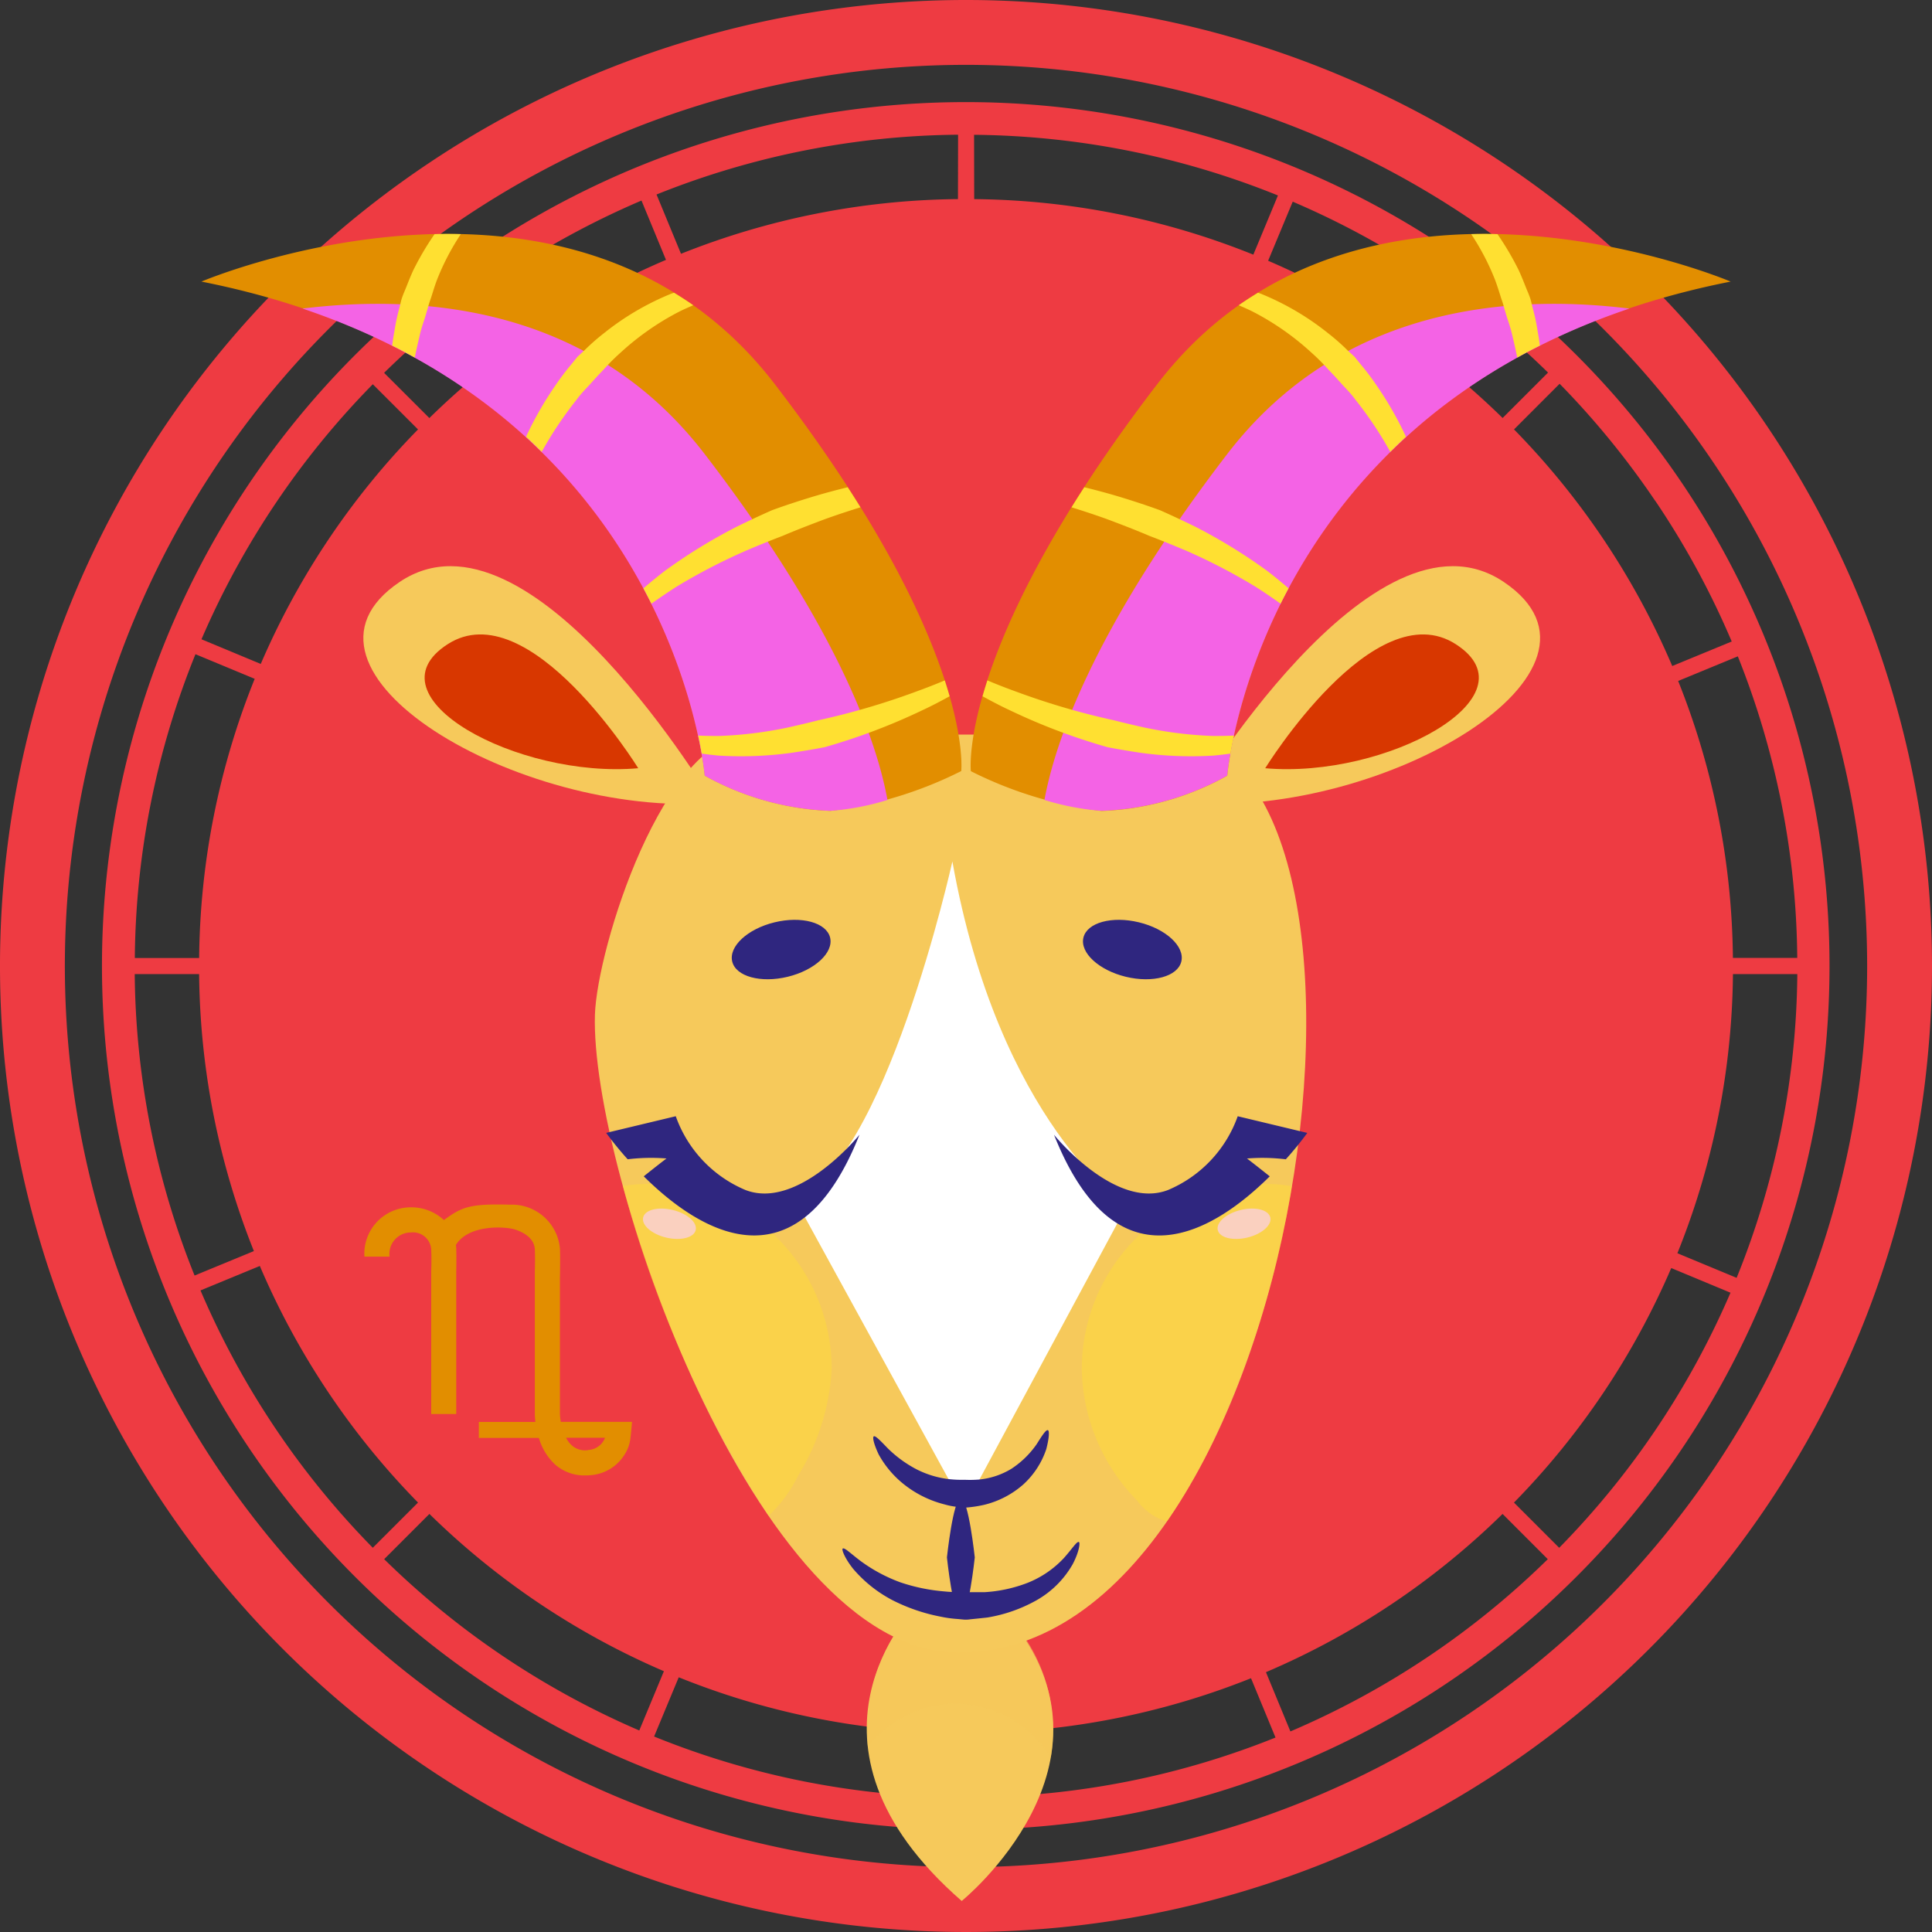 <svg id="Group_22370" data-name="Group 22370" xmlns="http://www.w3.org/2000/svg" width="83.288" height="83.288" viewBox="0 0 83.288 83.288">
  <rect x="0" y="0" width="83.288" height="83.288" fill="#333333" stroke="none"/>
  <g id="Group_5959" data-name="Group 5959" transform="translate(0)">
    <g id="Group_5958" data-name="Group 5958">
      <path id="Path_2243" data-name="Path 2243" d="M215.2,367.894a37.237,37.237,0,1,0,6.358,20.816,37.237,37.237,0,0,0-6.358-20.816Zm-44.857-12.181,1.055,2.556a33.109,33.109,0,0,0-10.2,6.819l-1.951-1.949a35.958,35.958,0,0,1,11.1-7.429Zm-11.584,7.917,1.95,1.949a33.108,33.108,0,0,0-6.78,10.109l-2.555-1.063A35.955,35.955,0,0,1,158.761,363.629Zm-7.646,11.638,2.555,1.062a32.945,32.945,0,0,0-2.395,12.035H148.5a35.648,35.648,0,0,1,2.616-13.1Zm-2.616,13.79h2.775A32.965,32.965,0,0,0,153.633,401l-2.557,1.054a35.638,35.638,0,0,1-2.58-12.993Zm2.834,13.638,2.558-1.055a33.115,33.115,0,0,0,6.82,10.2l-1.95,1.949a35.963,35.963,0,0,1-7.43-11.1Zm7.918,11.586,1.951-1.951a33.091,33.091,0,0,0,10.109,6.78l-1.062,2.555a35.978,35.978,0,0,1-11-7.387Zm24.737,10.262a35.652,35.652,0,0,1-13.1-2.617l1.062-2.554a32.947,32.947,0,0,0,12.035,2.395Zm0-68.895a32.958,32.958,0,0,0-11.94,2.358l-1.055-2.556a35.7,35.7,0,0,1,13-2.578Zm36.184,32.713h-2.777a32.95,32.95,0,0,0-2.36-11.94l2.572-1.061a35.747,35.747,0,0,1,2.562,13Zm-6.115-19.693a35.782,35.782,0,0,1,3.287,6.052l-2.564,1.057a33.109,33.109,0,0,0-6.821-10.2l1.966-1.968a36.052,36.052,0,0,1,4.13,5.062Zm-4.63-5.542-1.959,1.959a33.087,33.087,0,0,0-10.109-6.779l1.06-2.547a35.844,35.844,0,0,1,11.005,7.366Zm-24.745-10.25a35.787,35.787,0,0,1,13.1,2.615l-1.061,2.552a32.927,32.927,0,0,0-12.034-2.394Zm0,71.667v-2.77a32.993,32.993,0,0,0,11.939-2.36l1.056,2.557a35.653,35.653,0,0,1-13,2.573Zm13.638-2.834-1.055-2.557a33.107,33.107,0,0,0,10.2-6.822l1.95,1.951a35.954,35.954,0,0,1-11.1,7.427Zm11.587-7.919-1.95-1.949a33.13,33.13,0,0,0,6.78-10.111l2.554,1.063a35.957,35.957,0,0,1-7.387,11Zm7.645-11.639L215,401.093a32.958,32.958,0,0,0,2.395-12.034h2.775a35.648,35.648,0,0,1-2.616,13.094Z" transform="translate(-142.688 -347.066)" fill="#ee3b42"/>
      <path id="Path_2244" data-name="Path 2244" d="M183.392,346.127a41.644,41.644,0,1,0,41.644,41.644A41.644,41.644,0,0,0,183.392,346.127Zm0,80.492a38.848,38.848,0,1,1,38.848-38.848,38.848,38.848,0,0,1-38.848,38.848Z" transform="translate(-141.748 -346.127)" fill="#ee3b42"/>
    </g>
  </g>
  <g id="Group_5996" data-name="Group 5996" transform="translate(8.68 10.083)">
    <g id="Group_5960" data-name="Group 5960" transform="translate(28.686 59.206)">
      <path id="Path_2245" data-name="Path 2245" d="M189.144,430.153s-5.83,5.83,2.009,12.661c0,0,7.335-5.934,2.009-12.258Z" transform="translate(-187.06 -430.152)" fill="#f6c95b"/>
      <path id="Path_2246" data-name="Path 2246" d="M190.885,434.308a4.851,4.851,0,0,1,4.105,2.332,7.184,7.184,0,0,0-1.828-6.085l-4.019-.4a7.889,7.889,0,0,0-2.035,6.017A4.83,4.83,0,0,1,190.885,434.308Z" transform="translate(-187.06 -430.152)" fill="#f6c95b" opacity="0.5" style="mix-blend-mode: multiply;isolation: isolate"/>
    </g>
    <g id="Group_5990" data-name="Group 5990" transform="translate(6.984 14.325)">
      <g id="Group_5962" data-name="Group 5962">
        <g id="Group_5961" data-name="Group 5961">
          <path id="Path_2247" data-name="Path 2247" d="M175.834,385.938s-7.889-13.326-13.525-9.533S167.428,386.558,175.834,385.938Z" transform="translate(-160.743 -375.726)" fill="#f6c95b"/>
          <path id="Path_2248" data-name="Path 2248" d="M173.154,385.061s-4.7-7.611-8.215-5.347S167.969,385.521,173.154,385.061Z" transform="translate(-161.304 -376.351)" fill="#d83700"/>
        </g>
      </g>
      <g id="Group_5964" data-name="Group 5964" transform="translate(35.637)">
        <g id="Group_5963" data-name="Group 5963">
          <path id="Path_2249" data-name="Path 2249" d="M203.959,385.938s7.889-13.326,13.525-9.533S212.365,386.558,203.959,385.938Z" transform="translate(-203.959 -375.726)" fill="#f6c95b"/>
          <path id="Path_2250" data-name="Path 2250" d="M207.89,385.061s4.7-7.611,8.215-5.347S213.075,385.521,207.89,385.061Z" transform="translate(-204.648 -376.351)" fill="#d83700"/>
        </g>
      </g>
      <g id="Group_5989" data-name="Group 5989" transform="translate(9.978 7.259)">
        <path id="Path_2251" data-name="Path 2251" d="M197.318,384.529H179.573c-3.773,0-6.635,9.233-6.724,12.077-.208,6.625,6.856,27.414,15.6,27.5C203.6,424.244,208.71,384.529,197.318,384.529Z" transform="translate(-172.844 -384.529)" fill="#f6c95b"/>
        <path id="Path_2252" data-name="Path 2252" d="M190.083,391.162s-2.947,13.264-6.832,14.471l7.343,13.391,6.992-12.989S192.093,402.416,190.083,391.162Z" transform="translate(-174.668 -385.692)" fill="#fff"/>
        <g id="Group_5988" data-name="Group 5988" transform="translate(0.493 7.987)">
          <g id="Group_5974" data-name="Group 5974">
            <g id="Group_5973" data-name="Group 5973">
              <g id="Group_5972" data-name="Group 5972">
                <g id="Group_5967" data-name="Group 5967" transform="translate(0.718 11.382)">
                  <g id="Group_5966" data-name="Group 5966">
                    <g id="Group_5965" data-name="Group 5965">
                      <path id="Path_2253" data-name="Path 2253" d="M175.32,408.016a7.093,7.093,0,0,0-1.009.094,49.776,49.776,0,0,0,6.283,14.217,6.1,6.1,0,0,0,1.271-1.731,9.786,9.786,0,0,0,1.448-4.587,7.993,7.993,0,0,0-7.993-7.993Z" transform="translate(-174.311 -408.016)" fill="#ffe031" opacity="0.4" style="mix-blend-mode: screen;isolation: isolate"/>
                      <path id="Path_2254" data-name="Path 2254" d="M177.633,410.237c-.079.328-.651.471-1.275.321s-1.069-.539-.99-.869.65-.472,1.277-.32S177.713,409.909,177.633,410.237Z" transform="translate(-174.495 -408.243)" fill="#fad0bf" style="mix-blend-mode: screen;isolation: isolate"/>
                    </g>
                  </g>
                </g>
                <g id="Group_5970" data-name="Group 5970" transform="translate(0 8.467)">
                  <g id="Group_5969" data-name="Group 5969">
                    <g id="Group_5968" data-name="Group 5968">
                      <path id="Path_2255" data-name="Path 2255" d="M179.437,407.659a5.414,5.414,0,0,1-3-3.179l-3,.719a14.383,14.383,0,0,0,.927,1.137,8.328,8.328,0,0,1,1.675-.034c-.1.07-.636.491-.982.769,2.309,2.29,6.568,5.078,9.3-1.793C184.359,405.279,181.719,408.546,179.437,407.659Z" transform="translate(-173.44 -404.481)" fill="#2f267f"/>
                    </g>
                  </g>
                </g>
                <g id="Group_5971" data-name="Group 5971" transform="translate(5.412)">
                  <path id="Path_2256" data-name="Path 2256" d="M184.24,394.981c.157.649-.663,1.405-1.826,1.688s-2.241-.01-2.395-.659.661-1.406,1.826-1.688S184.082,394.332,184.24,394.981Z" transform="translate(-180.001 -394.215)" fill="#2f267f"/>
                </g>
              </g>
            </g>
          </g>
          <g id="Group_5983" data-name="Group 5983" transform="translate(19.302)">
            <g id="Group_5982" data-name="Group 5982">
              <g id="Group_5977" data-name="Group 5977" transform="translate(1.198 11.382)">
                <g id="Group_5976" data-name="Group 5976">
                  <g id="Group_5975" data-name="Group 5975">
                    <path id="Path_2257" data-name="Path 2257" d="M206.294,408.016a7.993,7.993,0,0,0-7.994,7.995,8.3,8.3,0,0,0,2.387,5.661,2.507,2.507,0,0,0,1.275.9q.492-.709.946-1.482v-.009q.453-.77.866-1.593a40.912,40.912,0,0,0,3.582-11.372h0A7.5,7.5,0,0,0,206.294,408.016Z" transform="translate(-198.3 -408.016)" fill="#ffe031" opacity="0.4" style="mix-blend-mode: screen;isolation: isolate"/>
                    <path id="Path_2258" data-name="Path 2258" d="M205.408,410.237c.078.328.65.471,1.275.321s1.069-.539.989-.869-.65-.472-1.276-.32S205.327,409.909,205.408,410.237Z" transform="translate(-199.545 -408.243)" fill="#fad0bf" style="mix-blend-mode: screen;isolation: isolate"/>
                  </g>
                </g>
              </g>
              <g id="Group_5980" data-name="Group 5980" transform="translate(0 8.467)">
                <g id="Group_5979" data-name="Group 5979">
                  <g id="Group_5978" data-name="Group 5978">
                    <path id="Path_2259" data-name="Path 2259" d="M201.768,407.659a5.419,5.419,0,0,0,3-3.178l3,.719a14.411,14.411,0,0,1-.927,1.137,8.333,8.333,0,0,0-1.675-.034c.1.07.635.491.982.769-2.309,2.29-6.568,5.078-9.3-1.793C196.846,405.279,199.485,408.546,201.768,407.659Z" transform="translate(-196.847 -404.481)" fill="#2f267f"/>
                  </g>
                </g>
              </g>
              <g id="Group_5981" data-name="Group 5981" transform="translate(1.249)">
                <path id="Path_2260" data-name="Path 2260" d="M198.38,394.981c-.157.649.662,1.405,1.826,1.688s2.241-.01,2.395-.659-.662-1.406-1.827-1.688S198.537,394.332,198.38,394.981Z" transform="translate(-198.36 -394.215)" fill="#2f267f"/>
              </g>
            </g>
          </g>
          <g id="Group_5987" data-name="Group 5987" transform="translate(10.186 21.999)">
            <g id="Group_5984" data-name="Group 5984" transform="translate(1.323)">
              <path id="Path_2261" data-name="Path 2261" d="M194.925,420.893c.074.021.057.338-.066.813a3.6,3.6,0,0,1-.994,1.529,3.952,3.952,0,0,1-1.679.875,5.3,5.3,0,0,1-.865.125l-.237-.028a3.187,3.187,0,0,1-.613-.114,4.633,4.633,0,0,1-1.666-.8,4.278,4.278,0,0,1-1.172-1.353c-.208-.438-.28-.751-.208-.782s.288.193.588.506a5.17,5.17,0,0,0,1.249.915,4.152,4.152,0,0,0,1.418.427,5.019,5.019,0,0,0,.656.026,4.889,4.889,0,0,0,.652-.013,3.3,3.3,0,0,0,1.363-.459,3.956,3.956,0,0,0,1.092-1.063C194.671,421.136,194.841,420.869,194.925,420.893Z" transform="translate(-187.397 -420.892)" fill="#2f267f"/>
            </g>
            <g id="Group_5985" data-name="Group 5985" transform="translate(0 4.82)">
              <path id="Path_2262" data-name="Path 2262" d="M195.982,426.74c.061.02.016.416-.268.957a4.135,4.135,0,0,1-1.573,1.562,6.466,6.466,0,0,1-2.109.736c-.3.033-.557.059-.729.076a1.234,1.234,0,0,1-.279.013l-.278-.026a5.028,5.028,0,0,1-.721-.1,7.821,7.821,0,0,1-2.074-.708,5.674,5.674,0,0,1-1.7-1.353c-.37-.466-.507-.84-.45-.875.079-.055.344.217.775.54a6.857,6.857,0,0,0,1.715.918,7.924,7.924,0,0,0,1.885.389,4.34,4.34,0,0,0,.625.023h.238a1.133,1.133,0,0,0,.238.011h.63a6.156,6.156,0,0,0,1.855-.4,4.316,4.316,0,0,0,1.57-1.069C195.691,427.035,195.891,426.7,195.982,426.74Z" transform="translate(-185.792 -426.737)" fill="#2f267f"/>
            </g>
            <g id="Group_5986" data-name="Group 5986" transform="translate(4.501 2.948)">
              <path id="Path_2263" data-name="Path 2263" d="M191.85,429.558c-.331,0-.6-2.553-.6-2.553s.269-2.538.6-2.538.6,2.538.6,2.538S192.18,429.558,191.85,429.558Z" transform="translate(-191.25 -424.467)" fill="#2f267f"/>
            </g>
          </g>
        </g>
      </g>
    </g>
    <g id="Group_5995" data-name="Group 5995">
      <g id="Group_5992" data-name="Group 5992">
        <path id="Path_2264" data-name="Path 2264" d="M173.976,381.71s-1.405-17.282-21.7-21.3c0,0,16.076-6.833,24.718,4.421s8.038,16.68,8.038,16.68a17.264,17.264,0,0,1-5.635,1.717,12.038,12.038,0,0,1-5.418-1.516Z" transform="translate(-152.273 -358.354)" fill="#e28e00"/>
        <path id="Path_2265" data-name="Path 2265" d="M174.9,368.485c-4.824-6.284-11.973-6.927-17.336-6.271,16.127,5.432,17.336,20.137,17.336,20.137a12.038,12.038,0,0,0,5.414,1.517,11.131,11.131,0,0,0,2.466-.47C182.343,380.978,180.714,376.054,174.9,368.485Z" transform="translate(-153.202 -358.995)" fill="#f463e5" style="mix-blend-mode: multiply;isolation: isolate"/>
        <g id="Group_5991" data-name="Group 5991" transform="translate(8.232 0.004)">
          <path id="Path_2266" data-name="Path 2266" d="M163.224,363.685c.07-.335.141-.653.208-.929.08-.375.2-.672.26-.885s.1-.334.1-.334a3,3,0,0,1,.1-.331c.076-.207.156-.512.287-.863a10.443,10.443,0,0,1,1.031-1.978q-.573-.015-1.133,0a12.482,12.482,0,0,0-.913,1.549c-.173.375-.288.7-.383.919a3.634,3.634,0,0,0-.132.354s-.033.133-.09.367a8.272,8.272,0,0,0-.208.972c-.038.2-.072.416-.1.645C162.589,363.335,162.907,363.508,163.224,363.685Z" transform="translate(-162.256 -358.358)" fill="#ffe031"/>
          <path id="Path_2267" data-name="Path 2267" d="M187.95,382.964c.391-.184.769-.383,1.134-.584-.062-.217-.133-.446-.208-.684-.4.169-.826.335-1.256.49a31.665,31.665,0,0,1-4.206,1.231s-.521.136-1.315.312a17.242,17.242,0,0,1-2.938.362c-.307,0-.613,0-.914-.018.064.295.112.553.153.779.245.033.492.065.741.086a15.984,15.984,0,0,0,3.146-.123c.846-.127,1.409-.24,1.409-.24a26.539,26.539,0,0,0,4.254-1.612Z" transform="translate(-165.059 -362.451)" fill="#ffe031"/>
          <path id="Path_2268" data-name="Path 2268" d="M179.905,374.29c.877-.371,1.469-.591,1.469-.591s.585-.254,1.484-.592c.532-.208,1.186-.426,1.883-.644q-.263-.425-.549-.865c-.625.152-1.2.312-1.69.464-.949.293-1.573.526-1.573.526s-.607.265-1.5.7a23.316,23.316,0,0,0-3.1,1.9c-.327.248-.64.507-.943.767.119.223.235.443.344.663.347-.248.706-.493,1.076-.729A25.37,25.37,0,0,1,179.905,374.29Z" transform="translate(-164.559 -360.68)" fill="#ffe031"/>
          <path id="Path_2269" data-name="Path 2269" d="M171.41,366.063c.248-.343.511-.58.668-.768l.258-.283.266-.28a8.863,8.863,0,0,1,.72-.719,11.58,11.58,0,0,1,2.534-1.77c.2-.1.4-.186.6-.273-.272-.192-.549-.366-.827-.538-.039.013-.077.024-.117.038a11.6,11.6,0,0,0-2.9,1.7,9.263,9.263,0,0,0-.839.736l-.312.288-.264.327a10.885,10.885,0,0,0-.667.881,15,15,0,0,0-1.283,2.238c.235.216.456.431.677.65A16.153,16.153,0,0,1,171.41,366.063Z" transform="translate(-163.482 -358.898)" fill="#ffe031"/>
        </g>
      </g>
      <g id="Group_5994" data-name="Group 5994" transform="translate(33.166)">
        <path id="Path_2270" data-name="Path 2270" d="M203.552,381.71s1.405-17.282,21.7-21.3c0,0-16.076-6.833-24.718,4.421s-8.036,16.685-8.036,16.685a17.259,17.259,0,0,0,5.635,1.717,12.036,12.036,0,0,0,5.416-1.521Z" transform="translate(-192.491 -358.354)" fill="#e28e00"/>
        <path id="Path_2271" data-name="Path 2271" d="M204.227,368.485c4.824-6.284,11.973-6.927,17.336-6.271-16.127,5.432-17.336,20.137-17.336,20.137a12.036,12.036,0,0,1-5.414,1.517,11.125,11.125,0,0,1-2.466-.471C196.788,380.978,198.418,376.054,204.227,368.485Z" transform="translate(-193.167 -358.995)" fill="#f463e5" style="mix-blend-mode: multiply;isolation: isolate"/>
        <g id="Group_5993" data-name="Group 5993" transform="translate(0.512 0.004)">
          <path id="Path_2272" data-name="Path 2272" d="M220.641,363.685c-.07-.335-.141-.653-.208-.929-.08-.375-.2-.672-.26-.885l-.1-.334a3.231,3.231,0,0,0-.1-.331c-.071-.208-.156-.512-.287-.863a10.444,10.444,0,0,0-1.031-1.978q.573-.015,1.133,0a12.49,12.49,0,0,1,.913,1.549c.173.375.289.7.383.919s.133.354.133.354l.09.367a8.076,8.076,0,0,1,.208.972c.037.2.072.416.1.645C221.276,363.335,220.958,363.508,220.641,363.685Z" transform="translate(-197.59 -358.358)" fill="#ffe031"/>
          <path id="Path_2273" data-name="Path 2273" d="M194.245,382.964c-.391-.184-.769-.383-1.134-.584.062-.217.133-.446.208-.684.4.169.826.335,1.256.49a31.665,31.665,0,0,0,4.206,1.231s.521.136,1.315.312a17.242,17.242,0,0,0,2.938.362c.307,0,.613,0,.914-.018-.063.295-.113.553-.153.779-.245.033-.492.065-.741.086a15.984,15.984,0,0,1-3.146-.123c-.846-.127-1.409-.24-1.409-.24a26.5,26.5,0,0,1-4.254-1.612Z" transform="translate(-193.111 -362.451)" fill="#ffe031"/>
          <path id="Path_2274" data-name="Path 2274" d="M202.6,374.29c-.877-.371-1.469-.591-1.469-.591s-.585-.254-1.484-.592c-.532-.208-1.186-.426-1.883-.644q.263-.425.549-.865c.625.152,1.2.312,1.69.464.949.293,1.573.526,1.573.526s.607.265,1.5.7a23.261,23.261,0,0,1,3.1,1.9c.327.248.64.507.943.767-.119.223-.235.443-.344.663-.347-.248-.706-.493-1.077-.729a25.385,25.385,0,0,0-3.094-1.6Z" transform="translate(-193.928 -360.68)" fill="#ffe031"/>
          <path id="Path_2275" data-name="Path 2275" d="M211.552,366.063c-.248-.343-.511-.58-.668-.768l-.258-.283-.266-.28a8.863,8.863,0,0,0-.72-.719,11.579,11.579,0,0,0-2.534-1.77c-.2-.1-.4-.186-.6-.273.272-.192.549-.366.827-.538.039.013.077.024.117.038a11.6,11.6,0,0,1,2.9,1.7,9.259,9.259,0,0,1,.839.736l.312.288.264.327a10.878,10.878,0,0,1,.667.881,15,15,0,0,1,1.283,2.238c-.235.215-.456.431-.677.65A16.154,16.154,0,0,0,211.552,366.063Z" transform="translate(-195.462 -358.898)" fill="#ffe031"/>
        </g>
      </g>
    </g>
  </g>
  <path id="Path_2276" data-name="Path 2276" d="M172.294,418.911c.02-.2.045-.447.037-.447h-3.066a2.686,2.686,0,0,1-.038-.346v-5.595c0-.168,0-.335.006-.5,0-.342.01-.7-.006-1.047a2.082,2.082,0,0,0-2.152-1.874c-1.783-.052-2.1.121-2.849.664a2.058,2.058,0,0,0-1.443-.549,2,2,0,0,0-1.984,2.124h1.084a.925.925,0,0,1,.926-1.041.785.785,0,0,1,.869.729c.015.322.01.642,0,.983v6.116h1.079v-6.093c.006-.342.011-.7,0-1.047a1.146,1.146,0,0,0-.015-.148c.552-.906,2.163-.8,2.57-.661.272.092.806.327.833.845.015.32.009.642,0,.983v6.126a3.191,3.191,0,0,0,.026.335h-2.44v.689h2.588a2.545,2.545,0,0,0,.693,1.14,1.91,1.91,0,0,0,1.3.478,2.178,2.178,0,0,0,.23-.011,1.882,1.882,0,0,0,1.479-.9,1.607,1.607,0,0,0,.248-.719C172.272,419.119,172.283,419.023,172.294,418.911Zm-1.852.771a.865.865,0,0,1-.7-.2,1.145,1.145,0,0,1-.249-.332h1.679a.818.818,0,0,1-.726.527Z" transform="translate(-145.089 -357.169)" fill="#e28e00"/>
</svg>
